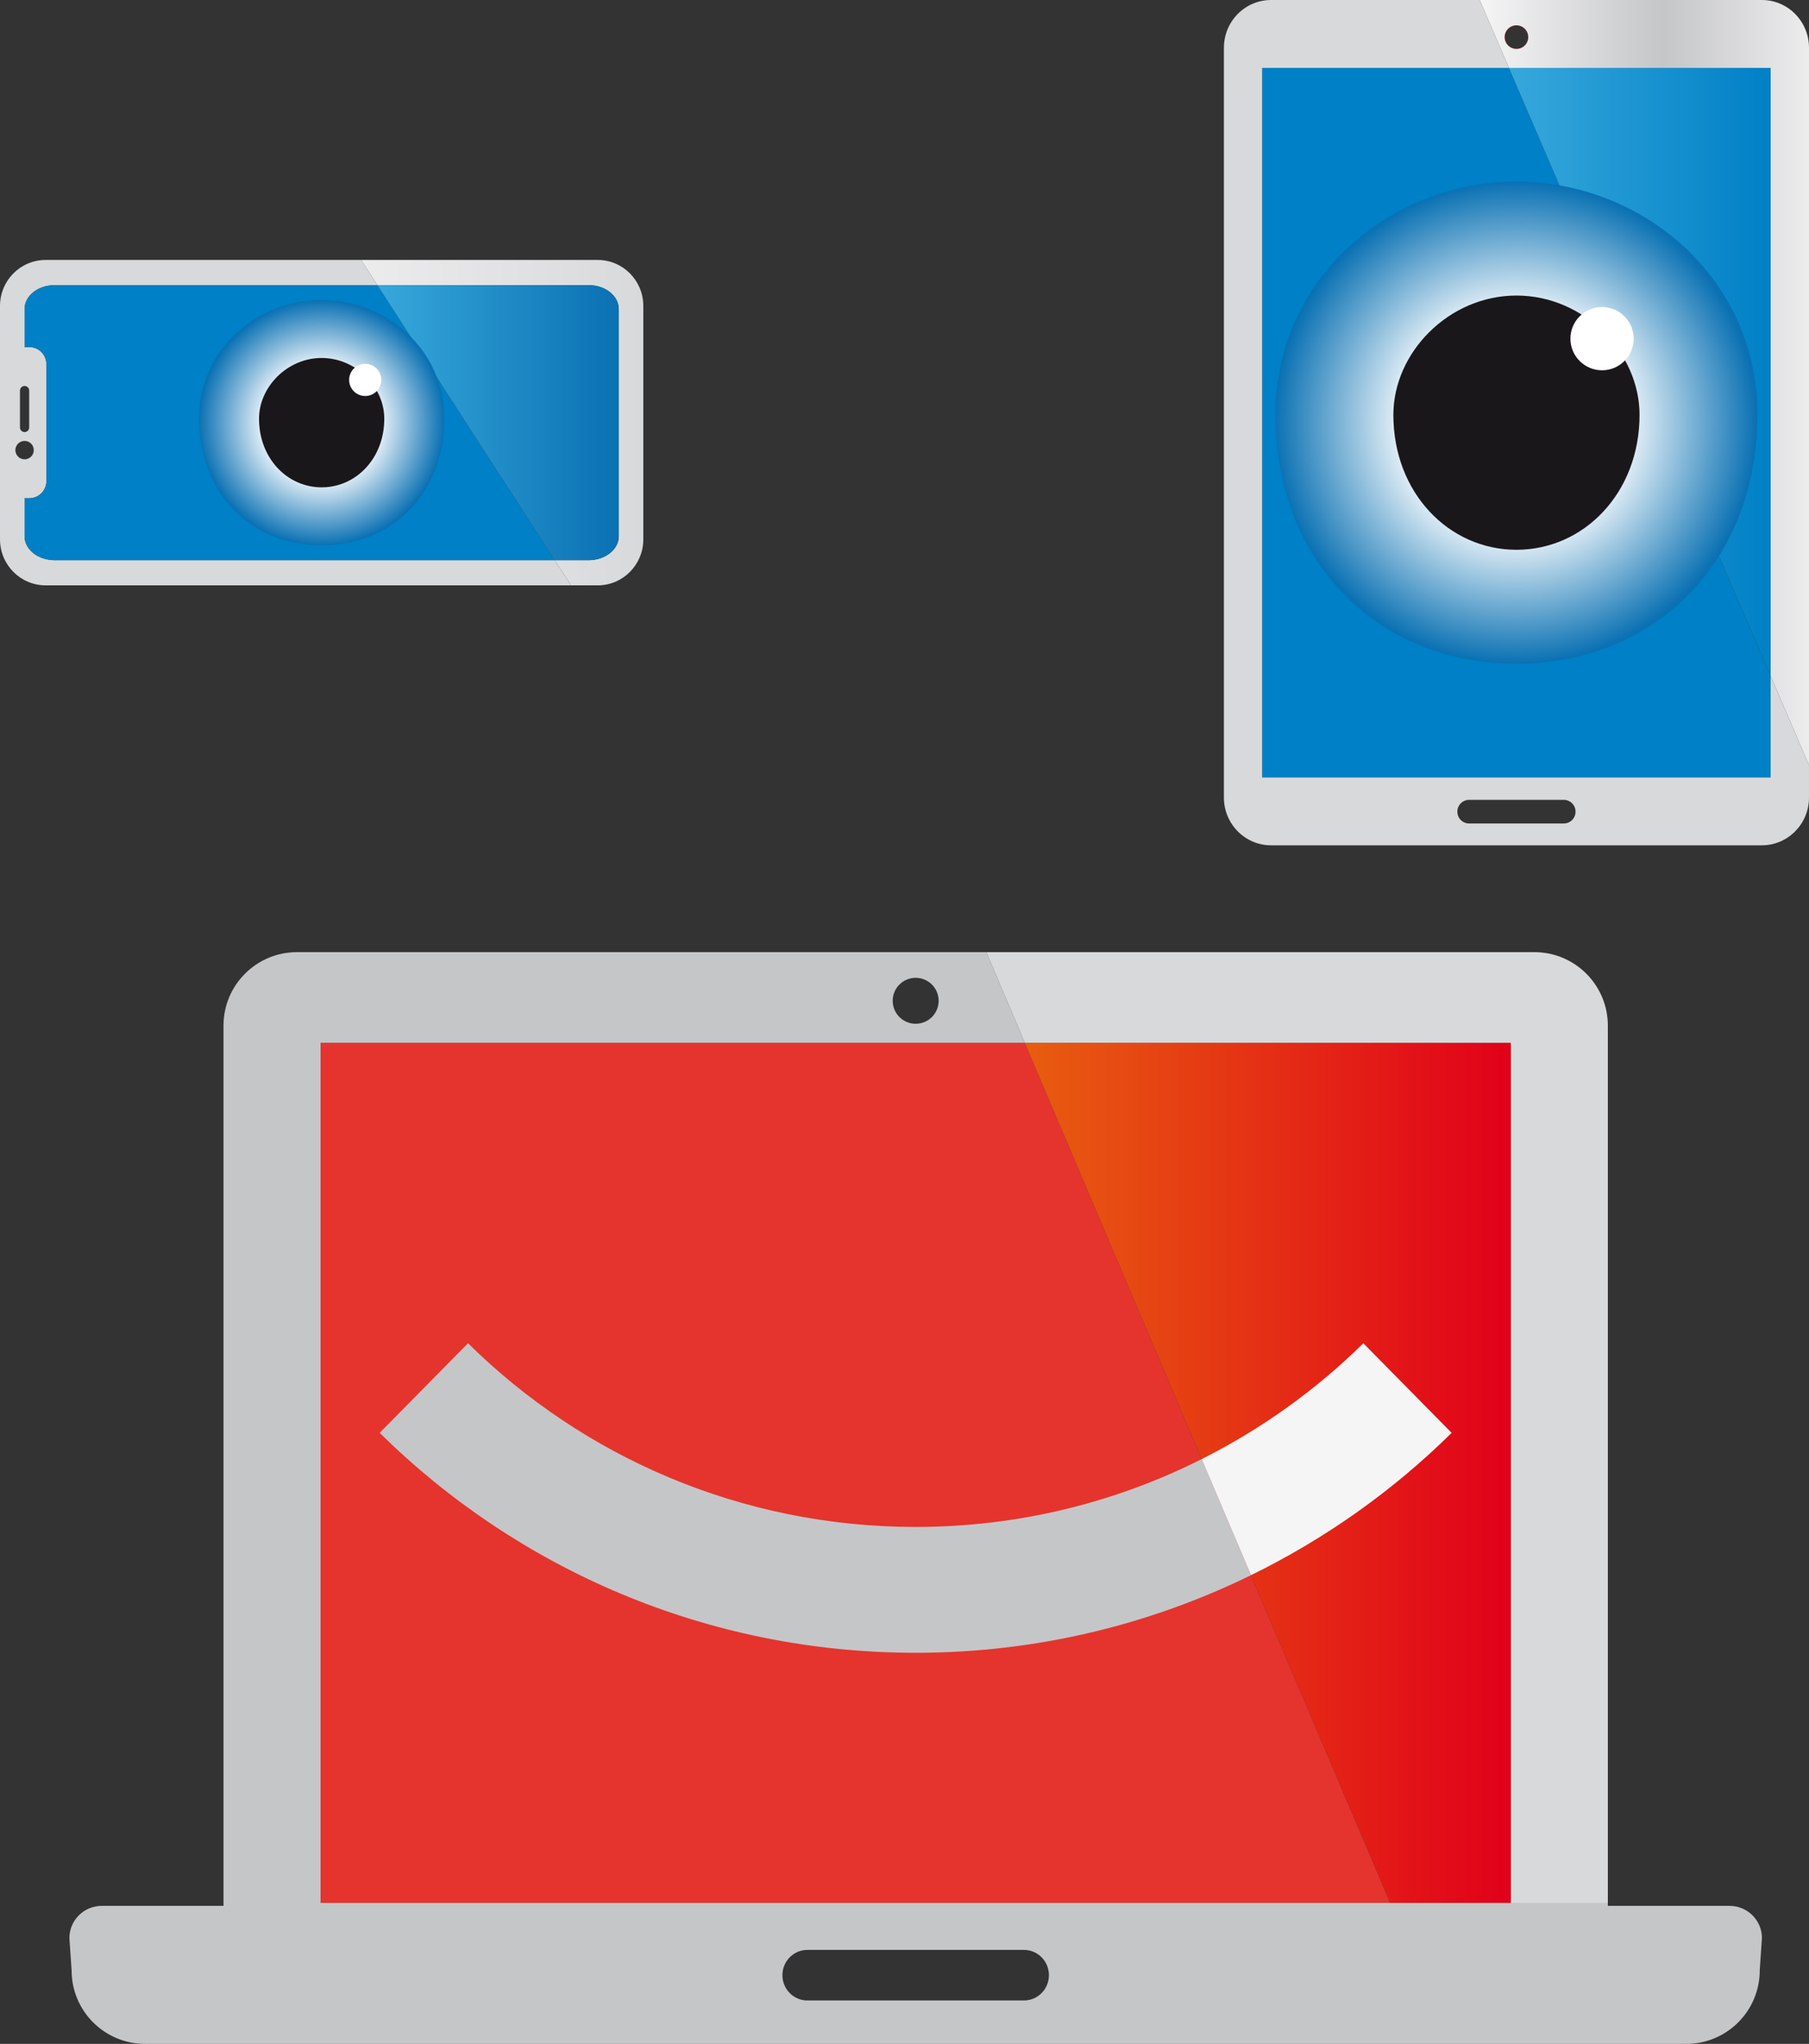 <?xml version="1.0" encoding="utf-8"?>
<!DOCTYPE svg PUBLIC "-//W3C//DTD SVG 1.1//EN" "http://www.w3.org/Graphics/SVG/1.1/DTD/svg11.dtd">
<svg version="1.1" id="Layer_1" xmlns="http://www.w3.org/2000/svg" xmlns:xlink="http://www.w3.org/1999/xlink" x="0px" y="0px"
	 width="1062px" height="1200px" viewBox="0 0 1062 1200" enable-background="new 0 0 1062 1200" xml:space="preserve">
<rect x="0" y="0" width="1062" height="1200" fill="#333333" stroke="none"/>
<g>
	<g>
		<path fill="none" d="M918.011,469.596h-55.512c-3.829,0-6.94,3.111-6.94,6.941c0,3.836,3.111,6.948,6.94,6.948h55.512
			c3.834,0,6.938-3.112,6.938-6.948C924.949,472.708,921.845,469.596,918.011,469.596z"/>
		<path fill="#D8D9DA" d="M1039.449,456.385H741.073V39.91h144.785L868.692,0H746.201c-15.292,0-27.685,12.552-27.685,28.044
			v440.218c0,15.479,12.393,28.035,27.685,28.035h288.113c15.287,0,27.684-12.555,27.684-28.035v-18.979l-22.549-52.414V456.385z
			 M918.011,483.485h-55.512c-3.829,0-6.94-3.112-6.94-6.948c0-3.83,3.111-6.941,6.94-6.941h55.512c3.834,0,6.938,3.111,6.938,6.941
			C924.949,480.374,921.845,483.485,918.011,483.485z"/>
		<polygon fill="#0080C6" points="741.073,456.385 1039.449,456.385 1039.449,396.869 885.858,39.91 741.073,39.91 		"/>
		<path fill="none" stroke="#E1001A" stroke-width="0.25" stroke-miterlimit="10" d="M890.258,14.847
			c-3.836,0-6.946,3.112-6.946,6.941c0,3.831,3.11,6.939,6.946,6.939c3.829,0,6.933-3.109,6.933-6.939
			C897.19,17.959,894.087,14.847,890.258,14.847z"/>
		<linearGradient id="SVGID_1_" gradientUnits="userSpaceOnUse" x1="868.692" y1="224.642" x2="1061.998" y2="224.642">
			<stop  offset="0" style="stop-color:#F5F5F6"/>
			<stop  offset="0.558" style="stop-color:#C5C6C8"/>
			<stop  offset="1" style="stop-color:#ECECED"/>
		</linearGradient>
		<path fill="url(#SVGID_1_)" d="M1034.314,0H868.692l17.166,39.91h153.591v356.959l22.549,52.414V28.044
			C1061.998,12.552,1049.602,0,1034.314,0z M890.258,28.728c-3.836,0-6.946-3.109-6.946-6.939c0-3.829,3.11-6.941,6.946-6.941
			c3.829,0,6.933,3.112,6.933,6.941C897.19,25.619,894.087,28.728,890.258,28.728z"/>
		<linearGradient id="SVGID_2_" gradientUnits="userSpaceOnUse" x1="885.858" y1="218.39" x2="1039.449" y2="218.39">
			<stop  offset="0" style="stop-color:#37A8DB"/>
			<stop  offset="1" style="stop-color:#0080C6"/>
		</linearGradient>
		<polygon fill="url(#SVGID_2_)" points="1039.449,39.91 885.858,39.91 1039.449,396.869 		"/>
	</g>
	<g>
		
			<radialGradient id="SVGID_3_" cx="1235.975" cy="340.91" r="92.559" gradientTransform="matrix(1.528 0 0 1.529 -998.805 -273.07)" gradientUnits="userSpaceOnUse">
			<stop  offset="0.423" style="stop-color:#FFFFFF"/>
			<stop  offset="1" style="stop-color:#0A71B3"/>
		</radialGradient>
		<path fill-rule="evenodd" clip-rule="evenodd" fill="url(#SVGID_3_)" d="M890.258,106.635c-73.617,0-141.47,56.327-141.47,136.588
			c0,85.889,59.368,146.437,141.47,146.437c82.101,0,141.471-60.547,141.471-146.437
			C1031.729,162.961,963.875,106.635,890.258,106.635z"/>
		<path fill-rule="evenodd" clip-rule="evenodd" fill="#1A171B" d="M890.258,173.518c39.694,0,72.262,33.451,72.262,70.056
			c0,45.766-32.567,79.208-72.262,79.208c-39.695,0-72.262-33.441-72.262-79.208C817.996,206.969,850.562,173.518,890.258,173.518z"
			/>
		<path fill-rule="evenodd" clip-rule="evenodd" fill="#FFFFFF" d="M959.072,198.836c0,10.255-8.314,18.569-18.563,18.569
			c-10.255,0-18.574-8.313-18.574-18.569c0-10.256,8.319-18.571,18.574-18.571C950.758,180.265,959.072,188.581,959.072,198.836z"/>
	</g>
</g>
<g>
	<g>
		<g>
			<path fill="none" d="M601.142,1144.818H473.973c-8.09,0-14.643,6.646-14.643,14.842s6.552,14.841,14.643,14.841h127.169
				c8.092,0,14.643-6.646,14.643-14.841S609.233,1144.818,601.142,1144.818z"/>
			<path fill="none" d="M537.552,601.068c7.453,0,13.491-6.03,13.491-13.484c0-7.455-6.039-13.485-13.491-13.485
				c-7.441,0-13.48,6.03-13.48,13.485C524.071,595.039,530.111,601.068,537.552,601.068z"/>
			<path fill="#C5C6C8" d="M886.913,1117.235h-70.757H188.201V612.356h413.466l-22.66-53.343H174.362
				c-23.839,0-43.159,19.321-43.159,43.167v516.775H59.778c-10.511,0-19.035,8.458-19.035,18.888l1.288,18.99
				c0,23.835,19.315,43.167,43.154,43.167h904.748c23.833,0,43.152-19.332,43.152-43.167v-0.113l1.288-18.877
				c0-10.43-8.518-18.888-19.035-18.888h-71.425v-1.72H886.913z M537.552,574.099c7.453,0,13.491,6.03,13.491,13.485
				c0,7.455-6.039,13.484-13.491,13.484c-7.441,0-13.48-6.03-13.48-13.484C524.071,580.129,530.111,574.099,537.552,574.099z
				 M601.142,1174.501H473.973c-8.09,0-14.643-6.646-14.643-14.841s6.552-14.842,14.643-14.842h127.169
				c8.092,0,14.643,6.646,14.643,14.842S609.233,1174.501,601.142,1174.501z"/>
			<polygon fill="#E4342D" points="188.201,612.356 188.201,1117.235 816.156,1117.235 601.667,612.356 			"/>
		</g>
		<linearGradient id="SVGID_4_" gradientUnits="userSpaceOnUse" x1="579.007" y1="838.124" x2="943.912" y2="838.124">
			<stop  offset="0" style="stop-color:#D8D9DA"/>
			<stop  offset="1" style="stop-color:#D8D9DA"/>
		</linearGradient>
		<path fill="url(#SVGID_4_)" d="M886.913,612.356v504.879h56.999V602.18c0-23.846-19.32-43.167-43.16-43.167H579.007l22.66,53.343
			H886.913z"/>
		<linearGradient id="SVGID_5_" gradientUnits="userSpaceOnUse" x1="601.667" y1="864.796" x2="886.913" y2="864.796">
			<stop  offset="0" style="stop-color:#E85D10"/>
			<stop  offset="1" style="stop-color:#E1001A"/>
		</linearGradient>
		<polygon fill="url(#SVGID_5_)" points="601.667,612.356 816.156,1117.235 886.913,1117.235 886.913,612.356 		"/>
	</g>
	<path fill="#C5C6C8" d="M537.575,896.489c-102.425,0-195.238-41.16-262.811-107.843l-51.871,52.604
		c80.933,79.836,192.042,129.124,314.681,129.124c70.638,0,137.408-16.438,196.827-45.56l-28.937-68.152
		C654.949,882.082,597.962,896.489,537.575,896.489z"/>
	<path fill="#F5F5F6" d="M800.362,788.646c-27.729,27.356-59.757,50.337-94.897,68.017l28.937,68.152
		c43.746-21.441,83.515-49.711,117.814-83.564L800.362,788.646z"/>
</g>
<g>
	<g>
		<circle fill="none" cx="14.43" cy="264.274" r="5.398"/>
		<path fill="none" d="M14.43,253.67c1.495,0,2.704-1.211,2.704-2.707v-21.641c0-1.493-1.209-2.704-2.704-2.704
			c-1.494,0-2.704,1.211-2.704,2.704v21.641C11.726,252.458,12.937,253.67,14.43,253.67z"/>
		<path fill="#D8D9DA" d="M32.094,328.888c-9.755,0-17.664-6.276-17.664-14.018v-22.335h2.744c5.558,0,10.063-4.508,10.063-10.065
			v-68.646c0-5.56-4.506-10.066-10.063-10.066H14.43v-22.335c0-7.742,7.908-14.019,17.664-14.019h189.461l-9.532-14.787H26.811
			C12.004,152.617,0,164.706,0,179.619v137.054c0,14.912,12.004,27.001,26.811,27.001h308.368l-9.531-14.786H32.094z
			 M11.726,229.322c0-1.493,1.21-2.704,2.704-2.704c1.495,0,2.704,1.211,2.704,2.704v21.641c0,1.496-1.209,2.707-2.704,2.707
			c-1.494,0-2.704-1.211-2.704-2.707V229.322z M9.032,264.274c0-2.982,2.417-5.399,5.398-5.399s5.398,2.417,5.398,5.399
			c0,2.982-2.417,5.401-5.398,5.401S9.032,267.257,9.032,264.274z"/>
		<path fill="#0080C6" d="M14.43,181.423v22.335h2.744c5.558,0,10.063,4.506,10.063,10.066v68.646
			c0,5.557-4.506,10.065-10.063,10.065H14.43v22.335c0,7.742,7.908,14.018,17.664,14.018h293.554L221.555,167.404H32.094
			C22.338,167.404,14.43,173.681,14.43,181.423z"/>
		<linearGradient id="SVGID_6_" gradientUnits="userSpaceOnUse" x1="212.023" y1="248.145" x2="377.672" y2="248.145">
			<stop  offset="0" style="stop-color:#ECECED"/>
			<stop  offset="1" style="stop-color:#D8D9DA"/>
		</linearGradient>
		<path fill="url(#SVGID_6_)" d="M377.672,316.673V179.619c0-14.914-12.002-27.002-26.809-27.002h-138.84l9.532,14.787h124.022
			c9.755,0,17.666,6.276,17.666,14.019V314.87c0,7.742-7.91,14.018-17.666,14.018h-19.93l9.531,14.786h15.685
			C365.67,343.674,377.672,331.585,377.672,316.673z"/>
		<linearGradient id="SVGID_7_" gradientUnits="userSpaceOnUse" x1="221.555" y1="248.147" x2="363.243" y2="248.147">
			<stop  offset="0" style="stop-color:#37A8DB"/>
			<stop  offset="1" style="stop-color:#0A71B3"/>
		</linearGradient>
		<path fill="url(#SVGID_7_)" d="M345.577,328.888c9.755,0,17.666-6.276,17.666-14.018V181.423c0-7.742-7.91-14.019-17.666-14.019
			H221.555l104.092,161.484H345.577z"/>
	</g>
	<g>
		
			<radialGradient id="SVGID_8_" cx="198.117" cy="252.606" r="75.592" gradientTransform="matrix(0.952 0 0 0.953 0.169 7.513)" gradientUnits="userSpaceOnUse">
			<stop  offset="0.423" style="stop-color:#FFFFFF"/>
			<stop  offset="1" style="stop-color:#0A71B3"/>
		</radialGradient>
		<path fill-rule="evenodd" clip-rule="evenodd" fill="url(#SVGID_8_)" d="M188.834,176.138c-37.458,0-71.985,28.661-71.985,69.501
			c0,43.707,30.212,74.515,71.985,74.515c41.778,0,71.987-30.808,71.987-74.515C260.822,204.799,226.297,176.138,188.834,176.138z"
			/>
		<path fill-rule="evenodd" clip-rule="evenodd" fill="#1A171B" d="M188.834,210.172c20.2,0,36.772,17.019,36.772,35.648
			c0,23.288-16.573,40.303-36.772,40.303c-20.196,0-36.77-17.015-36.77-40.303C152.065,227.191,168.639,210.172,188.834,210.172z"/>
		<circle fill-rule="evenodd" clip-rule="evenodd" fill="#FFFFFF" cx="214.404" cy="223.053" r="9.448"/>
	</g>
</g>
</svg>
